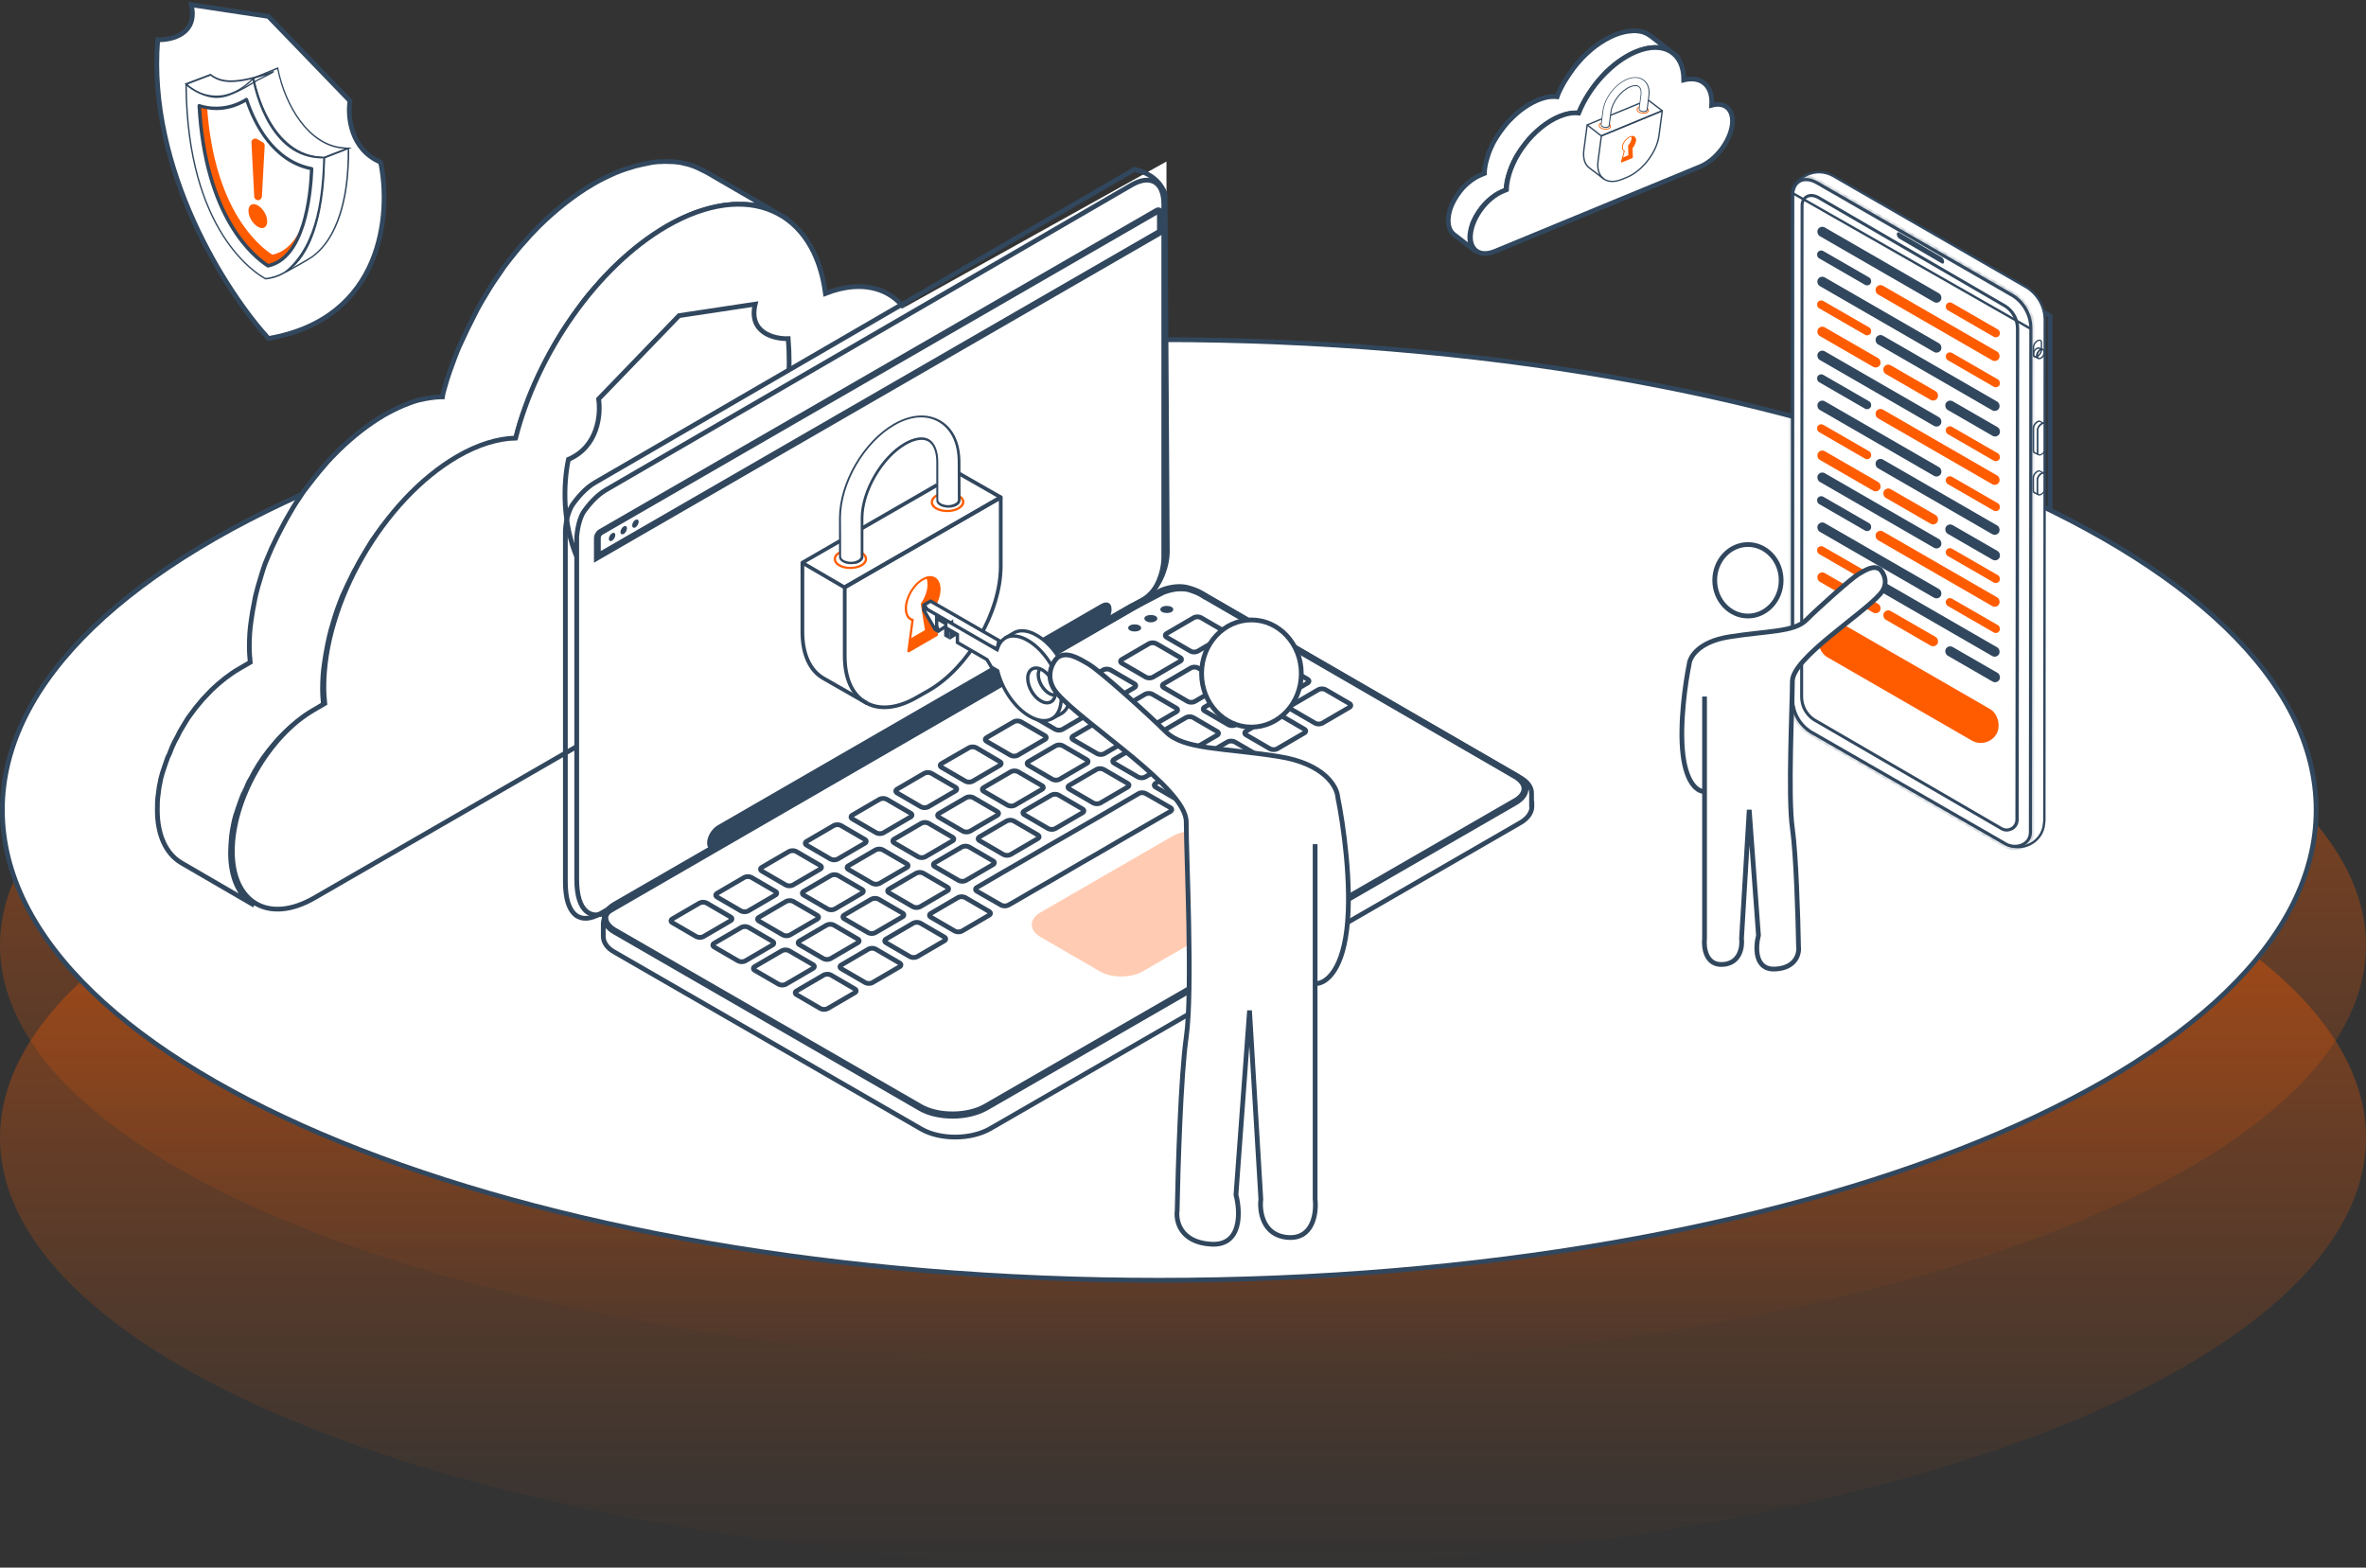<svg width="498" height="330" viewBox="0 0 498 330" fill="none" xmlns="http://www.w3.org/2000/svg">
<rect x="0" y="0" width="498" height="330" fill="#333333" stroke="none"/>
<path d="M385.5 101V40L431.5 66.5V135.5" stroke="#31475E"/>
<ellipse cx="249" cy="199" rx="249" ry="89" fill="url(#paint0_linear_408_2855)" fill-opacity="0.5"/>
<ellipse cx="249" cy="239.5" rx="249" ry="90.5" fill="url(#paint1_linear_408_2855)" fill-opacity="0.5"/>
<path d="M487.5 170.5C487.5 184.06 480.763 197.026 468.478 208.87C456.192 220.715 438.387 231.406 416.345 240.394C372.263 258.37 311.33 269.5 244 269.5C176.67 269.5 115.737 258.37 71.655 240.394C49.613 231.406 31.808 220.715 19.522 208.87C7.237 197.026 0.5 184.06 0.5 170.5C0.5 156.94 7.237 143.974 19.522 132.13C31.808 120.285 49.613 109.594 71.655 100.606C115.737 82.63 176.67 71.5 244 71.5C311.33 71.5 372.263 82.63 416.345 100.606C438.387 109.594 456.192 120.285 468.478 132.13C480.763 143.974 487.5 156.94 487.5 170.5Z" fill="white" stroke="#31475E"/>
<path d="M148.898 36.349C148.801 36.349 148.801 36.252 148.705 36.252C148.127 35.964 147.549 35.675 146.971 35.386C146.393 35.097 145.815 34.904 145.237 34.711C144.659 34.519 143.985 34.422 143.311 34.23C142.636 34.133 141.962 34.037 141.288 34.037C140.517 34.037 139.843 33.941 139.072 34.037C138.205 34.037 137.435 34.133 136.568 34.326C135.605 34.519 134.641 34.711 133.582 35C132.33 35.386 130.981 35.771 129.632 36.349C128.091 37.023 126.454 37.794 124.816 38.757C120.867 41.069 117.11 44.055 113.546 47.523C112.294 48.775 111.042 50.123 109.886 51.472C108.922 52.532 108.055 53.687 107.189 54.747C106.418 55.71 105.647 56.77 104.973 57.829C104.299 58.793 103.625 59.756 103.047 60.719C102.469 61.682 101.891 62.646 101.313 63.609C100.735 64.572 100.253 65.535 99.772 66.499C99.29 67.462 98.808 68.425 98.327 69.388C97.845 70.352 97.46 71.315 96.978 72.278C96.496 73.242 96.111 74.301 95.726 75.264C95.341 76.324 94.955 77.383 94.57 78.443C94.185 79.599 93.799 80.755 93.51 81.911C93.318 82.489 93.221 82.97 93.125 83.548C93.029 83.548 92.932 83.548 92.74 83.548C92.065 83.548 91.391 83.645 90.621 83.741C89.85 83.837 88.983 84.03 88.116 84.223C87.056 84.512 85.997 84.897 84.841 85.379C83.493 85.957 82.144 86.631 80.795 87.401C77.52 89.328 74.342 91.832 71.356 94.722C70.296 95.782 69.236 96.841 68.273 97.997C67.502 98.864 66.732 99.827 65.961 100.791C65.287 101.658 64.709 102.428 64.035 103.295C63.457 104.066 62.975 104.933 62.397 105.703C61.916 106.474 61.434 107.244 60.952 108.111C60.471 108.882 60.085 109.653 59.604 110.519C59.218 111.29 58.737 112.157 58.352 112.928C57.966 113.698 57.581 114.565 57.196 115.336C56.81 116.203 56.521 116.973 56.136 117.84C55.751 118.707 55.462 119.574 55.173 120.537C54.884 121.501 54.595 122.464 54.306 123.427C54.017 124.487 53.728 125.546 53.535 126.702C53.246 128.051 53.054 129.303 52.861 130.651C52.572 132.482 52.476 134.408 52.476 136.142C52.476 137.298 52.572 138.358 52.668 139.417L50.356 140.766C48.334 141.922 46.407 143.463 44.577 145.197C43.903 145.871 43.325 146.545 42.651 147.219C42.169 147.797 41.687 148.375 41.206 148.953C40.82 149.435 40.435 150.013 40.05 150.495C39.664 150.976 39.375 151.458 39.087 151.939C38.797 152.421 38.508 152.903 38.219 153.384C37.931 153.866 37.642 154.348 37.449 154.829C37.16 155.311 36.967 155.792 36.678 156.274C36.486 156.756 36.197 157.237 36.004 157.815C35.811 158.297 35.619 158.875 35.33 159.356C35.137 159.934 34.944 160.416 34.752 160.994C34.559 161.572 34.367 162.15 34.174 162.728C33.981 163.402 33.788 164.076 33.692 164.751C33.499 165.521 33.403 166.388 33.307 167.159C33.114 168.315 33.114 169.471 33.114 170.53C33.114 175.924 35.041 179.777 38.123 181.608L53.535 190.566C50.453 188.736 48.526 184.979 48.526 179.488C48.526 178.429 48.623 177.273 48.719 176.117C48.815 175.346 48.912 174.576 49.104 173.709C49.201 173.035 49.393 172.36 49.586 171.686C49.779 171.108 49.971 170.53 50.164 169.952C50.356 169.374 50.549 168.893 50.742 168.315C50.934 167.833 51.127 167.255 51.416 166.774C51.609 166.292 51.898 165.81 52.09 165.232C52.283 164.751 52.572 164.269 52.861 163.787C53.15 163.306 53.343 162.824 53.632 162.343C53.921 161.861 54.21 161.379 54.498 160.898C54.788 160.416 55.173 159.934 55.462 159.453C55.847 158.971 56.232 158.393 56.618 157.912C57.099 157.334 57.581 156.756 58.062 156.178C58.641 155.503 59.315 154.829 59.989 154.155C61.819 152.421 63.746 150.88 65.769 149.724L68.08 148.375C67.984 147.316 67.888 146.256 67.888 145.1C67.888 143.27 67.984 141.44 68.273 139.61C68.466 138.358 68.658 137.009 68.947 135.66C69.14 134.601 69.429 133.541 69.718 132.385C70.007 131.422 70.296 130.459 70.585 129.496C70.874 128.629 71.163 127.762 71.548 126.798C71.837 125.932 72.222 125.065 72.608 124.294C72.993 123.427 73.378 122.656 73.764 121.886C74.149 121.115 74.534 120.248 75.016 119.478C75.401 118.707 75.883 117.84 76.364 117.07C76.846 116.299 77.328 115.432 77.809 114.661C78.291 113.794 78.869 113.024 79.447 112.253C80.025 111.386 80.699 110.519 81.373 109.749C82.144 108.786 82.915 107.822 83.685 106.955C84.648 105.799 85.708 104.74 86.768 103.68C89.754 100.791 92.932 98.286 96.207 96.36C97.556 95.589 98.905 94.915 100.253 94.337C101.409 93.855 102.469 93.47 103.528 93.181C104.395 92.988 105.166 92.796 106.033 92.699C106.707 92.603 107.478 92.507 108.152 92.507C108.248 92.507 108.344 92.507 108.537 92.507C108.633 91.929 108.826 91.447 108.922 90.869C109.211 89.713 109.597 88.557 109.982 87.401C110.367 86.342 110.753 85.282 111.138 84.223C111.523 83.259 111.909 82.2 112.39 81.237C112.775 80.273 113.257 79.31 113.739 78.347C114.22 77.383 114.702 76.42 115.184 75.457C115.665 74.494 116.243 73.53 116.725 72.567C117.303 71.604 117.881 70.641 118.459 69.677C119.133 68.714 119.711 67.751 120.385 66.788C121.156 65.728 121.83 64.765 122.601 63.705C123.468 62.549 124.335 61.49 125.298 60.43C126.454 59.082 127.706 57.733 128.958 56.481C132.522 53.013 136.279 50.027 140.228 47.715C141.866 46.752 143.407 45.981 145.045 45.307C146.393 44.729 147.645 44.344 148.994 43.959C150.053 43.669 151.017 43.477 151.98 43.284C152.847 43.188 153.714 43.092 154.484 42.995C155.255 42.995 156.026 42.995 156.7 42.995C157.374 42.995 158.048 43.092 158.723 43.188C159.397 43.284 159.975 43.477 160.649 43.669C161.227 43.862 161.805 44.055 162.383 44.344C162.961 44.633 163.539 44.825 164.117 45.211C164.213 45.211 164.213 45.307 164.31 45.307L148.898 36.349Z" fill="white" stroke="#31475E" stroke-miterlimit="10"/>
<path d="M140.317 47.618C157.367 37.793 171.43 44.15 173.742 61.778C181.833 58.599 189.058 60.622 192.333 68.232C193.296 70.447 193.778 73.048 193.971 75.745C202.447 72.181 208.901 76.708 208.997 86.726C208.997 97.707 201.388 111 191.851 116.491L66.147 189.024C56.61 194.514 48.904 190.083 48.904 179.199C48.904 168.314 56.514 154.925 66.05 149.434L68.362 148.085C68.266 147.026 68.169 145.966 68.169 144.81C68.073 126.894 80.692 105.124 96.296 96.07C100.631 93.565 104.773 92.313 108.53 92.217C113.057 74.397 125.579 56.191 140.317 47.618Z" fill="white" stroke="#31475E" stroke-miterlimit="10"/>
<path d="M125.992 83.995L142.925 66.445L158.952 64.024C157.5 70.076 162.984 71.387 165.907 71.286C168.084 98.398 151.493 123.936 142.925 133.316C118.976 129.201 117.424 107.193 119.641 96.703C125.931 94.04 126.496 87.121 125.992 83.995Z" stroke="#31475E"/>
<path d="M135.639 102.827L140.88 108.227L151.767 89.71" stroke="#31475E"/>
<path d="M121.504 181.139V115.435L127.632 102.402L135.531 95.199L245.523 34V121.745L121.504 181.139Z" fill="white"/>
<path d="M238.809 35.653L125.212 101.6C123.301 102.692 121.526 104.74 120.365 106.447C119.751 107.539 119.137 109.246 119 111.703V185.637C119 192.873 122.209 194.717 126.373 192.327L240.38 126.381C243.656 124.469 245.704 119.827 245.704 116.072L245.227 40.773C245.09 40.295 244.817 39.886 244.544 39.408C242.905 36.746 239.97 35.926 238.809 35.653Z" stroke="#31475E" stroke-miterlimit="10"/>
<path d="M322.363 169.796V167.066C322.431 165.837 321.612 164.608 320.042 163.721L254.096 125.559C253.686 125.286 253.276 125.081 252.935 124.876C252.252 124.603 251.57 124.33 251.024 124.194C248.429 123.579 246.177 124.194 244.811 124.74L238.257 128.153L129.439 190.959C127.869 191.847 127.05 193.076 126.981 194.304V197.103C126.981 198.332 127.732 199.561 129.371 200.449L193.884 237.654C197.911 239.975 204.397 239.907 208.425 237.586L319.974 173.21C321.544 172.322 322.363 171.094 322.431 169.933V169.796C322.363 169.865 322.363 169.865 322.363 169.796Z" stroke="#31475E" stroke-miterlimit="10"/>
<path d="M238.194 38.933L127.464 103.173C125.621 104.265 123.915 106.177 122.754 107.883C122.14 108.976 121.593 110.614 121.389 113.003V185.094C121.389 192.125 124.529 193.969 128.557 191.648L239.765 127.34C242.973 125.496 244.953 120.991 244.953 117.304V42.961C244.953 38.387 242.222 36.612 238.194 38.933Z" stroke="#31475E" stroke-miterlimit="10"/>
<path d="M125.018 118.451V113.262C125.018 112.58 125.495 111.76 126.11 111.419L243.189 43.834C244.008 43.356 244.964 43.903 244.964 44.858V49.227L244.554 49.432L125.018 118.451ZM243.53 45.2L126.793 112.58C126.588 112.716 126.451 112.989 126.451 113.194V115.993L243.53 48.408V45.2Z" fill="#31475E"/>
<path d="M128.146 113.407C128.146 112.997 128.487 112.451 128.828 112.246C129.238 112.042 129.511 112.178 129.511 112.656C129.511 113.066 129.17 113.612 128.828 113.817C128.487 114.021 128.146 113.885 128.146 113.407Z" fill="#31475E"/>
<path d="M130.592 111.977C130.592 111.568 130.933 111.022 131.274 110.817C131.684 110.612 131.957 110.748 131.957 111.226C131.957 111.636 131.684 112.182 131.274 112.387C130.933 112.592 130.592 112.455 130.592 111.977Z" fill="#31475E"/>
<path d="M133.064 110.61C133.064 110.2 133.338 109.654 133.747 109.45C134.157 109.245 134.43 109.381 134.43 109.859C134.43 110.269 134.088 110.815 133.747 111.02C133.338 111.225 133.064 111.02 133.064 110.61Z" fill="#31475E"/>
<path d="M248.244 124.406C248.859 124.406 249.473 124.475 250.019 124.611C250.634 124.816 251.248 125.021 251.726 125.225C252.067 125.362 252.409 125.567 252.75 125.772L253.501 126.249H253.569L318.628 163.933C319.652 164.548 320.267 165.299 320.267 165.981C320.267 166.732 319.652 167.551 318.492 168.166L207.147 232.405C205.372 233.429 202.983 233.976 200.457 233.976C197.999 233.976 195.678 233.429 194.04 232.474L129.664 195.336C128.64 194.722 128.025 193.971 128.025 193.22C128.025 192.469 128.64 191.65 129.8 191.035L238.346 128.366L244.763 125.021C245.582 124.816 246.811 124.406 248.244 124.406ZM248.244 122.973C246.606 122.973 245.172 123.382 244.217 123.792L237.663 127.205L129.118 189.875C125.909 191.718 125.841 194.79 129.049 196.633L193.357 233.771C195.337 234.931 197.931 235.477 200.525 235.477C203.188 235.477 205.85 234.863 207.898 233.703L319.243 169.463C322.451 167.62 322.588 164.616 319.379 162.773L253.569 124.679C253.16 124.406 252.75 124.201 252.409 123.997C251.726 123.724 251.112 123.451 250.497 123.314C249.678 123.041 248.927 122.973 248.244 122.973Z" fill="#31475E"/>
<path d="M237.87 132.731C237.323 132.458 237.323 131.911 237.87 131.638C238.416 131.365 239.235 131.365 239.781 131.638C240.327 131.911 240.327 132.458 239.781 132.731C239.235 133.004 238.416 133.004 237.87 132.731Z" fill="#31475E"/>
<path d="M241.278 130.754C240.732 130.481 240.732 129.935 241.278 129.662C241.824 129.389 242.643 129.389 243.189 129.662C243.735 129.935 243.735 130.481 243.189 130.754C242.643 131.095 241.756 131.095 241.278 130.754Z" fill="#31475E"/>
<path d="M244.635 128.838C244.089 128.565 244.089 128.019 244.635 127.746C245.181 127.473 246.001 127.473 246.547 127.746C247.093 128.019 247.093 128.565 246.547 128.838C246.069 129.111 245.181 129.111 244.635 128.838Z" fill="#31475E"/>
<path d="M153.76 193.012C154.169 193.217 154.169 193.627 153.76 193.831L148.025 197.176C147.615 197.381 147.001 197.381 146.591 197.176L141.54 194.241C141.13 194.036 141.13 193.627 141.54 193.422L147.274 190.077C147.684 189.872 148.298 189.872 148.708 190.077L153.76 193.012ZM158.129 184.684C157.719 184.479 157.105 184.479 156.695 184.684L150.961 188.029C150.551 188.233 150.551 188.643 150.961 188.848L156.012 191.783C156.422 191.988 157.036 191.988 157.446 191.783L163.18 188.438C163.59 188.233 163.59 187.824 163.18 187.619L158.129 184.684ZM167.55 179.222C167.14 179.017 166.526 179.017 166.116 179.222L160.381 182.567C159.972 182.772 159.972 183.182 160.381 183.386L165.433 186.322C165.843 186.527 166.457 186.527 166.867 186.322L172.601 182.977C173.011 182.772 173.011 182.362 172.601 182.158L167.55 179.222ZM176.97 173.761C176.561 173.556 175.946 173.556 175.537 173.761L169.802 177.106C169.393 177.311 169.393 177.72 169.802 177.925L174.854 180.861C175.264 181.065 175.878 181.065 176.288 180.861L182.022 177.515C182.432 177.311 182.432 176.901 182.022 176.696L176.97 173.761ZM186.596 168.231C186.187 168.026 185.572 168.026 185.163 168.231L179.428 171.576C179.018 171.781 179.018 172.191 179.428 172.395L184.48 175.331C184.889 175.536 185.504 175.536 185.913 175.331L191.648 171.986C192.058 171.781 192.058 171.371 191.648 171.167L186.596 168.231ZM196.017 162.77C195.607 162.565 194.993 162.565 194.583 162.77L188.849 166.115C188.439 166.32 188.439 166.729 188.849 166.934L193.901 169.869C194.31 170.074 194.925 170.074 195.334 169.869L201.069 166.524C201.478 166.32 201.478 165.91 201.069 165.705L196.017 162.77ZM205.438 157.377C205.028 157.172 204.414 157.172 204.004 157.377L198.202 160.722C197.792 160.926 197.792 161.336 198.202 161.541L203.253 164.476C203.663 164.681 204.277 164.681 204.687 164.476L210.422 161.131C210.831 160.926 210.831 160.517 210.422 160.312L205.438 157.377ZM214.859 151.915C214.449 151.71 213.835 151.71 213.425 151.915L207.691 155.26C207.281 155.465 207.281 155.875 207.691 156.079L212.743 159.015C213.152 159.22 213.767 159.22 214.176 159.015L219.911 155.67C220.32 155.465 220.32 155.055 219.911 154.851L214.859 151.915ZM224.28 146.454C223.87 146.249 223.256 146.249 222.846 146.454L217.112 149.799C216.702 150.004 216.702 150.413 217.112 150.618L222.164 153.554C222.573 153.758 223.188 153.758 223.597 153.554L229.332 150.208C229.741 150.004 229.741 149.594 229.332 149.389L224.28 146.454ZM233.701 140.992C233.291 140.788 232.677 140.788 232.267 140.992L226.533 144.337C226.123 144.542 226.123 144.952 226.533 145.157L231.584 148.092C231.994 148.297 232.608 148.297 233.018 148.092L238.753 144.747C239.162 144.542 239.162 144.133 238.753 143.928L233.701 140.992ZM243.326 135.463C242.917 135.258 242.302 135.258 241.893 135.463L236.158 138.808C235.749 139.013 235.749 139.422 236.158 139.627L241.21 142.562C241.62 142.767 242.234 142.767 242.644 142.562L248.378 139.217C248.788 139.013 248.788 138.603 248.378 138.398L243.326 135.463ZM252.747 130.001C252.338 129.796 251.723 129.796 251.314 130.001L245.579 133.346C245.17 133.551 245.17 133.961 245.579 134.166L250.631 137.101C251.041 137.306 251.655 137.306 252.065 137.101L257.799 133.756C258.209 133.551 258.209 133.142 257.799 132.937L252.747 130.001ZM157.514 195.197C157.105 194.992 156.49 194.992 156.081 195.197L150.346 198.542C149.937 198.747 149.937 199.156 150.346 199.361L155.398 202.297C155.808 202.501 156.422 202.501 156.832 202.297L162.566 198.951C162.976 198.747 162.976 198.337 162.566 198.132L157.514 195.197ZM166.935 189.735C166.526 189.531 165.911 189.531 165.502 189.735L159.767 193.08C159.357 193.285 159.357 193.695 159.767 193.9L164.819 196.835C165.228 197.04 165.843 197.04 166.252 196.835L171.987 193.49C172.397 193.285 172.397 192.876 171.987 192.671L166.935 189.735ZM176.356 184.274C175.946 184.069 175.332 184.069 174.922 184.274L169.188 187.619C168.778 187.824 168.778 188.233 169.188 188.438L174.24 191.374C174.649 191.579 175.264 191.579 175.673 191.374L181.408 188.029C181.817 187.824 181.817 187.414 181.408 187.209L176.356 184.274ZM185.777 178.881C185.367 178.676 184.753 178.676 184.343 178.881L178.609 182.226C178.199 182.431 178.199 182.84 178.609 183.045L183.661 185.981C184.07 186.185 184.685 186.185 185.094 185.981L190.829 182.635C191.238 182.431 191.238 182.021 190.829 181.816L185.777 178.881ZM195.403 173.283C194.993 173.078 194.379 173.078 193.969 173.283L188.235 176.628C187.825 176.833 187.825 177.242 188.235 177.447L193.286 180.383C193.696 180.587 194.31 180.587 194.72 180.383L200.454 177.038C200.864 176.833 200.864 176.423 200.454 176.218L195.403 173.283ZM204.824 167.89C204.414 167.685 203.8 167.685 203.39 167.89L197.655 171.235C197.246 171.44 197.246 171.849 197.655 172.054L202.707 174.99C203.117 175.194 203.731 175.194 204.141 174.99L209.875 171.644C210.285 171.44 210.285 171.03 209.875 170.825L204.824 167.89ZM214.245 162.428C213.835 162.224 213.22 162.224 212.811 162.428L207.076 165.773C206.667 165.978 206.667 166.388 207.076 166.593L212.128 169.528C212.538 169.733 213.152 169.733 213.562 169.528L219.296 166.183C219.706 165.978 219.706 165.569 219.296 165.364L214.245 162.428ZM223.665 156.967C223.256 156.762 222.641 156.762 222.232 156.967L216.497 160.312C216.088 160.517 216.088 160.926 216.497 161.131L221.549 164.067C221.959 164.272 222.573 164.272 222.983 164.067L228.717 160.722C229.127 160.517 229.127 160.107 228.717 159.902L223.665 156.967ZM233.086 151.574C232.677 151.369 232.062 151.369 231.653 151.574L225.918 154.919C225.509 155.124 225.509 155.533 225.918 155.738L230.97 158.674C231.38 158.878 231.994 158.878 232.404 158.674L238.138 155.328C238.548 155.124 238.548 154.714 238.138 154.509L233.086 151.574ZM242.507 146.112C242.098 145.908 241.483 145.908 241.074 146.112L235.339 149.457C234.93 149.662 234.93 150.072 235.339 150.277L240.391 153.212C240.801 153.417 241.415 153.417 241.825 153.212L247.559 149.867C247.969 149.662 247.969 149.253 247.559 149.048L242.507 146.112ZM252.133 140.583C251.723 140.378 251.109 140.378 250.699 140.583L244.965 143.928C244.555 144.133 244.555 144.542 244.965 144.747L250.017 147.683C250.426 147.887 251.041 147.887 251.45 147.683L257.185 144.337C257.594 144.133 257.594 143.723 257.185 143.518L252.133 140.583ZM261.554 135.121C261.144 134.917 260.53 134.917 260.12 135.121L254.386 138.466C253.976 138.671 253.976 139.081 254.386 139.286L259.438 142.221C259.847 142.426 260.462 142.426 260.871 142.221L266.606 138.876C267.015 138.671 267.015 138.262 266.606 138.057L261.554 135.121ZM166.048 200.112C165.638 199.907 165.024 199.907 164.614 200.112L158.88 203.457C158.47 203.662 158.47 204.071 158.88 204.276L163.931 207.212C164.341 207.417 164.955 207.417 165.365 207.212L171.099 203.867C171.509 203.662 171.509 203.252 171.099 203.047L166.048 200.112ZM175.469 194.719C175.059 194.514 174.445 194.514 174.035 194.719L168.3 198.064C167.891 198.269 167.891 198.678 168.3 198.883L173.352 201.819C173.762 202.023 174.376 202.023 174.786 201.819L180.52 198.474C180.93 198.269 180.93 197.859 180.52 197.654L175.469 194.719ZM184.889 189.257C184.48 189.053 183.865 189.053 183.456 189.257L177.721 192.603C177.312 192.807 177.312 193.217 177.721 193.422L182.773 196.357C183.183 196.562 183.797 196.562 184.207 196.357L189.941 193.012C190.351 192.807 190.351 192.398 189.941 192.193L184.889 189.257ZM194.31 183.796C193.901 183.591 193.286 183.591 192.877 183.796L187.142 187.141C186.733 187.346 186.733 187.756 187.142 187.96L192.194 190.896C192.604 191.101 193.218 191.101 193.628 190.896L199.362 187.551C199.772 187.346 199.772 186.936 199.362 186.732L194.31 183.796ZM203.936 178.266C203.527 178.062 202.912 178.062 202.502 178.266L196.768 181.611C196.358 181.816 196.358 182.226 196.768 182.431L201.82 185.366C202.229 185.571 202.844 185.571 203.253 185.366L208.988 182.021C209.398 181.816 209.398 181.407 208.988 181.202L203.936 178.266ZM213.357 172.805C212.947 172.6 212.333 172.6 211.923 172.805L206.189 176.15C205.779 176.355 205.779 176.764 206.189 176.969L211.241 179.905C211.65 180.11 212.265 180.11 212.674 179.905L218.409 176.56C218.818 176.355 218.818 175.945 218.409 175.74L213.357 172.805ZM222.778 167.344C222.368 167.139 221.754 167.139 221.344 167.344L215.61 170.689C215.2 170.893 215.2 171.303 215.61 171.508L220.662 174.443C221.071 174.648 221.686 174.648 222.095 174.443L227.83 171.098C228.239 170.893 228.239 170.484 227.83 170.279L222.778 167.344ZM232.267 161.95C231.858 161.746 231.175 161.746 230.833 161.95L225.099 165.296C224.689 165.5 224.689 165.91 225.099 166.115L230.151 169.05C230.56 169.255 231.175 169.255 231.584 169.05L237.319 165.705C237.729 165.5 237.729 165.091 237.319 164.886L232.267 161.95ZM241.688 156.489C241.278 156.284 240.664 156.284 240.254 156.489L234.52 159.834C234.11 160.039 234.11 160.449 234.52 160.653L239.572 163.589C239.981 163.794 240.596 163.794 241.005 163.589L246.74 160.244C247.149 160.039 247.149 159.629 246.74 159.425L241.688 156.489ZM251.109 151.028C250.699 150.823 250.085 150.823 249.675 151.028L243.941 154.373C243.531 154.578 243.531 154.987 243.941 155.192L248.993 158.127C249.402 158.332 250.017 158.332 250.426 158.127L256.161 154.782C256.57 154.578 256.57 154.168 256.161 153.963L251.109 151.028ZM260.735 145.498C260.325 145.293 259.711 145.293 259.301 145.498L253.567 148.843C253.157 149.048 253.157 149.457 253.567 149.662L258.618 152.598C259.028 152.803 259.642 152.803 260.052 152.598L265.786 149.253C266.196 149.048 266.196 148.638 265.786 148.433L260.735 145.498ZM270.156 140.037C269.746 139.832 269.132 139.832 268.722 140.037L262.987 143.382C262.578 143.586 262.578 143.996 262.987 144.201L268.039 147.136C268.449 147.341 269.063 147.341 269.473 147.136L275.207 143.791C275.617 143.586 275.617 143.177 275.207 142.972L270.156 140.037ZM174.854 205.232C174.445 205.027 173.83 205.027 173.421 205.232L167.686 208.577C167.276 208.782 167.276 209.192 167.686 209.396L172.738 212.332C173.147 212.537 173.762 212.537 174.171 212.332L179.906 208.987C180.316 208.782 180.316 208.372 179.906 208.168L174.854 205.232ZM184.275 199.771C183.865 199.566 183.251 199.566 182.841 199.771L177.107 203.116C176.697 203.321 176.697 203.73 177.107 203.935L182.159 206.87C182.568 207.075 183.183 207.075 183.592 206.87L189.327 203.525C189.736 203.321 189.736 202.911 189.327 202.706L184.275 199.771ZM193.696 194.309C193.286 194.104 192.672 194.104 192.262 194.309L186.528 197.654C186.118 197.859 186.118 198.269 186.528 198.474L191.58 201.409C191.989 201.614 192.604 201.614 193.013 201.409L198.748 198.064C199.157 197.859 199.157 197.45 198.748 197.245L193.696 194.309ZM203.117 188.916C202.707 188.711 202.093 188.711 201.683 188.916L195.949 192.261C195.539 192.466 195.539 192.876 195.949 193.08L201.001 196.016C201.41 196.221 202.025 196.221 202.434 196.016L208.169 192.671C208.578 192.466 208.578 192.056 208.169 191.852L203.117 188.916ZM250.426 161.541C250.017 161.336 249.402 161.336 248.993 161.541L243.258 164.886C242.849 165.091 242.849 165.5 243.258 165.705L248.31 168.641C248.72 168.845 249.334 168.845 249.744 168.641L255.478 165.296C255.888 165.091 255.888 164.681 255.478 164.476L250.426 161.541ZM259.847 156.148C259.438 155.943 258.823 155.943 258.414 156.148L252.679 159.493C252.269 159.698 252.269 160.107 252.679 160.312L257.731 163.248C258.14 163.452 258.755 163.452 259.165 163.248L264.899 159.902C265.309 159.698 265.309 159.288 264.899 159.083L259.847 156.148ZM269.473 150.55C269.063 150.345 268.449 150.345 268.039 150.55L262.305 153.895C261.895 154.1 261.895 154.509 262.305 154.714L267.357 157.65C267.766 157.854 268.381 157.854 268.79 157.65L274.525 154.304C274.934 154.1 274.934 153.69 274.525 153.485L269.473 150.55ZM278.962 145.157C278.552 144.952 277.938 144.952 277.528 145.157L271.794 148.502C271.384 148.707 271.384 149.116 271.794 149.321L276.846 152.256C277.255 152.461 277.87 152.461 278.279 152.256L284.014 148.911C284.423 148.707 284.423 148.297 284.014 148.092L278.962 145.157ZM239.64 167.07L233.906 170.416L230.287 172.532L224.485 175.877L220.798 177.993L215.064 181.338L211.377 183.455L205.643 186.8C205.233 187.005 205.233 187.414 205.643 187.619L210.763 190.555C211.172 190.759 211.787 190.759 212.196 190.555L213.425 189.872L217.999 187.209L221.686 185.093L227.42 181.748L231.107 179.632L236.841 176.287L240.527 174.17L245.852 171.098L246.33 170.825C246.74 170.62 246.74 170.211 246.33 170.006L241.21 167.07C240.664 166.797 240.05 166.797 239.64 167.07Z" stroke="#31475E" stroke-miterlimit="10"/>
<path d="M231.781 131.983L151.021 178.609C149.792 179.292 148.836 178.814 148.836 177.449C148.836 176.083 149.792 174.513 151.021 173.762L231.781 127.136C233.01 126.453 233.966 126.863 233.966 128.296C233.966 129.661 233.01 131.3 231.781 131.983Z" fill="#31475E"/>
<path d="M240.515 204.485C238.058 205.919 233.962 205.919 231.504 204.485L219.011 197.249C216.554 195.815 216.554 193.494 219.011 192.06L246.796 176.018C249.254 174.584 253.35 174.584 255.807 176.018L268.3 183.254C270.758 184.688 270.758 187.009 268.3 188.442L240.515 204.485Z" fill="#FFCCB3"/>
<path d="M194.973 121.643C195.13 122.021 195.225 122.494 195.225 123.029C195.225 124.353 194.658 125.865 193.807 127.094L194.689 132.64L191.538 134.468L191.191 137.084L197.179 133.617L196.328 128.229C196.328 128.229 197.872 124.825 197.714 123.66C197.336 120.634 194.973 121.643 194.973 121.643Z" fill="#FF5C00"/>
<path d="M182.267 148.371C182.267 148.371 175.87 144.716 173.128 143.14C170.135 141.438 168.496 137.846 168.496 133.025V118.403H169.284V133.025C169.284 137.531 170.796 140.871 173.538 142.447C176.279 144.022 182.676 147.678 182.676 147.678L182.267 148.371Z" fill="#31475E"/>
<path d="M186.137 149.282C184.624 149.282 183.238 148.935 182.009 148.21C179.047 146.509 177.408 142.916 177.408 138.127V123.631C177.408 123.505 177.471 123.348 177.597 123.285L210.432 104.346C210.559 104.283 210.716 104.283 210.842 104.346C210.968 104.409 211.031 104.535 211.031 104.693V119.188C211.031 128.925 204.162 140.805 195.685 145.689L193.133 147.139C190.675 148.557 188.311 149.282 186.137 149.282ZM178.196 123.883V138.158C178.196 142.633 179.677 145.973 182.419 147.549C185.16 149.124 188.815 148.746 192.754 146.477L195.307 145.028C203.531 140.269 210.243 128.705 210.243 119.22V105.417L178.196 123.883Z" fill="#31475E"/>
<path d="M197.04 101.752L181.207 110.881L181.601 111.563L197.434 102.434L197.04 101.752Z" fill="#31475E"/>
<path d="M177.729 124.034C177.666 124.034 177.603 124.003 177.54 123.971L168.685 118.803C168.559 118.74 168.496 118.614 168.496 118.457C168.496 118.331 168.559 118.173 168.685 118.11L176.595 113.541L176.973 114.234L169.631 118.457L177.729 123.183L209.839 104.686L201.678 100.022L202.056 99.329L210.816 104.339C210.942 104.402 211.005 104.529 211.005 104.686C211.005 104.812 210.942 104.97 210.816 105.033L177.918 124.003C177.887 124.003 177.824 124.034 177.729 124.034Z" fill="#31475E"/>
<path d="M191.191 137.298C191.159 137.298 191.096 137.298 191.065 137.267C191.002 137.204 190.939 137.141 190.97 137.046L191.821 130.681C190.939 130.334 190.435 129.389 190.435 128.097C190.435 125.796 192.073 122.96 194.09 121.794C195.098 121.196 196.075 121.101 196.831 121.542C197.556 121.983 197.966 122.834 197.966 124.032C197.966 125.355 197.462 126.836 196.548 128.16L197.43 133.611C197.43 133.706 197.399 133.8 197.304 133.863L191.317 137.33C191.285 137.267 191.254 137.298 191.191 137.298ZM195.76 121.731C195.319 121.731 194.815 121.889 194.311 122.173C192.42 123.244 190.907 125.891 190.907 128.065C190.907 129.231 191.348 130.05 192.168 130.271C192.294 130.303 192.357 130.429 192.325 130.523L191.506 136.605L196.926 133.485L196.075 128.097C196.075 128.034 196.075 127.971 196.107 127.939C196.957 126.71 197.493 125.229 197.493 124C197.493 122.992 197.178 122.267 196.579 121.92C196.327 121.794 196.075 121.731 195.76 121.731Z" fill="#FF5C00"/>
<path d="M199.375 107.803C198.493 107.803 197.611 107.614 196.949 107.235C196.287 106.857 195.877 106.29 195.909 105.691C195.909 105.061 196.35 104.462 197.138 104.053L197.358 104.462C196.728 104.809 196.382 105.25 196.382 105.691C196.382 106.101 196.665 106.511 197.201 106.826C198.398 107.519 200.384 107.519 201.581 106.826C202.18 106.479 202.495 106.069 202.495 105.66C202.495 105.282 202.243 104.935 201.739 104.651L201.991 104.242C202.652 104.62 202.999 105.124 202.999 105.66C202.999 106.259 202.589 106.794 201.833 107.235C201.14 107.614 200.258 107.803 199.375 107.803Z" fill="#FF5C00"/>
<path d="M178.981 119.787C178.099 119.787 177.217 119.598 176.555 119.22C175.862 118.81 175.483 118.275 175.483 117.676C175.483 117.077 175.862 116.541 176.555 116.132L176.807 116.541C176.271 116.857 175.956 117.266 175.956 117.676C175.956 118.086 176.24 118.495 176.807 118.81C178.004 119.504 179.99 119.504 181.187 118.81C181.723 118.495 182.038 118.086 182.038 117.676C182.038 117.266 181.754 116.857 181.187 116.541L181.439 116.132C182.132 116.541 182.511 117.077 182.511 117.676C182.511 118.275 182.132 118.81 181.439 119.22C180.746 119.567 179.864 119.787 178.981 119.787Z" fill="#FF5C00"/>
<path d="M179.114 118.772C178.768 118.772 178.421 118.74 178.106 118.646C176.909 118.299 176.531 117.606 176.594 117.102H176.625C176.594 116.881 176.594 116.534 176.594 115.873V109.098C176.594 101.692 181.635 92.964 188.095 89.214C191.656 87.165 195.122 86.913 197.895 88.489C200.637 90.065 202.15 93.184 202.15 97.281L202.181 105.316C202.15 105.946 201.614 106.482 200.7 106.734C200.007 106.923 199.25 106.923 198.557 106.734C197.643 106.482 197.076 105.946 197.076 105.316H197.108C197.076 105.127 197.076 104.749 197.076 104.056V97.281C197.076 95.138 196.446 93.531 195.375 92.932C194.272 92.302 192.57 92.554 190.679 93.657C185.826 96.462 181.73 103.52 181.73 109.098V117.133C181.793 117.637 181.415 118.331 180.217 118.677C179.776 118.709 179.43 118.772 179.114 118.772ZM177.035 117.07V117.102C177.003 117.543 177.444 117.952 178.232 118.142C178.799 118.299 179.43 118.299 179.997 118.142C180.753 117.921 181.226 117.511 181.163 117.102V109.035C181.163 103.331 185.385 96.052 190.364 93.184C192.412 92.018 194.303 91.735 195.532 92.46C196.761 93.184 197.486 94.917 197.486 97.218C197.486 99.896 197.486 105.001 197.486 105.222C197.486 105.631 197.927 106.01 198.62 106.199C199.219 106.388 199.881 106.388 200.479 106.199C201.173 106.01 201.614 105.631 201.614 105.222L201.582 97.218C201.582 93.31 200.164 90.348 197.58 88.836C194.965 87.323 191.656 87.575 188.253 89.56C181.951 93.216 177.003 101.755 177.003 109.035H176.751H177.003C177.035 111.745 177.035 116.85 177.035 117.07Z" fill="#31475E"/>
<path d="M218.224 133.745L218.224 133.745L218.22 133.742C216.385 132.66 214.758 132.554 213.578 133.118C213.44 133.194 212.933 133.494 212.447 133.784C212.202 133.931 211.965 134.072 211.789 134.178L211.761 134.195L216.622 145.577L221.675 151.122C221.694 151.112 221.714 151.102 221.735 151.091C221.914 150.999 222.157 150.874 222.408 150.744C222.659 150.613 222.917 150.477 223.128 150.362C223.349 150.241 223.494 150.157 223.538 150.124L223.544 150.12L223.55 150.116C224.589 149.423 225.274 147.997 225.274 145.915C225.274 143.697 224.493 141.212 223.209 138.993C221.926 136.774 220.16 134.854 218.224 133.745ZM219.057 141.179C219.108 140.833 219.108 140.833 219.108 140.833L219.108 140.833L219.109 140.833L219.111 140.834L219.117 140.835L219.138 140.838C219.155 140.841 219.18 140.845 219.211 140.851C219.272 140.863 219.36 140.881 219.466 140.908C219.678 140.961 219.969 141.047 220.286 141.181C220.91 141.444 221.682 141.914 222.102 142.728C222.516 143.527 222.51 144.374 222.412 144.999C222.363 145.314 222.289 145.581 222.227 145.771C222.196 145.865 222.168 145.941 222.147 145.994C222.137 146.021 222.128 146.042 222.122 146.057L222.114 146.075L222.112 146.08L222.111 146.082L222.111 146.082L222.111 146.083C222.111 146.083 222.111 146.083 221.791 145.94L222.111 146.083L222.008 146.313L221.757 146.288C221.469 146.259 221.148 146.172 220.828 145.97C220.182 145.591 219.613 144.97 219.207 144.277C218.799 143.581 218.536 142.782 218.536 142.034C218.536 141.643 218.62 141.302 218.737 141.037L218.845 140.795L219.108 140.833L219.057 141.179Z" fill="white" stroke="#31475E" stroke-width="0.7"/>
<path d="M197.621 132.793L199.748 131.39L200.29 131.032V131.682V134.029L201.317 133.387L201.466 133.294L201.63 133.358L209.868 136.578L210.259 134.835L195.864 126.544L194.556 127.297L197.621 132.793Z" fill="white" stroke="#31475E" stroke-width="0.7"/>
<path d="M210.019 136.366L209.88 136.767L209.513 136.555L194.439 127.85V128.419L196.834 132.505L197.156 132.691V130.784V130.176L197.682 130.481L198.903 131.189L199.077 131.29V131.492V133.731L199.598 134.033V133.054V132.447L200.123 132.751L201.344 133.459L201.518 133.56V133.762V135.245L207.666 138.805L207.746 138.852L207.793 138.932L208.674 140.438L209.863 141.124L209.992 141.199L210.028 141.344C210.961 145.126 213.597 148.992 216.697 150.766L216.698 150.767C218.624 151.878 220.285 151.94 221.442 151.276C222.598 150.613 223.375 149.153 223.375 146.944C223.375 144.738 222.594 142.266 221.313 140.056C220.033 137.846 218.272 135.932 216.348 134.822L216.347 134.822C214.8 133.924 213.426 133.705 212.354 133.993C211.294 134.279 210.463 135.078 210.019 136.366ZM222.146 145.773C222.146 146.664 221.831 147.383 221.219 147.733C220.608 148.083 219.828 147.991 219.058 147.54C218.283 147.099 217.603 146.346 217.117 145.502C216.631 144.657 216.32 143.688 216.32 142.794C216.32 141.903 216.635 141.184 217.246 140.834C217.858 140.484 218.639 140.576 219.41 141.028C220.182 141.48 220.862 142.232 221.348 143.074C221.835 143.916 222.146 144.879 222.146 145.773Z" fill="white" stroke="#31475E" stroke-width="0.7"/>
<path d="M273.898 141.779C273.898 148.041 269.168 153.058 263.405 153.058C257.641 153.058 252.911 148.041 252.911 141.779C252.911 135.517 257.641 130.5 263.405 130.5C269.168 130.5 273.898 135.517 273.898 141.779Z" fill="white" stroke="#31475E"/>
<path d="M222.548 146.011C219.706 142.749 221.437 139.546 222.548 138.442C224.451 137.023 226.832 138.442 229.212 139.862C231.592 141.281 241.587 150.269 245.395 154.053C249.202 157.838 257.294 157.365 269.193 159.257C278.712 160.771 281.409 165.564 281.568 167.772C282.678 173.133 284.614 186.221 283.472 195.682C282.329 205.143 278.553 207.193 276.808 207.036V252.449C277.125 255.287 276.427 260.869 271.097 260.491C265.766 260.113 265.068 254.972 265.385 252.449L263.005 212.712L260.149 251.503C261.101 255.13 261.387 262.289 254.914 261.91C248.441 261.532 247.457 257.022 247.774 254.814C247.933 245.984 248.536 226.336 249.678 218.389C251.106 208.455 249.678 180.071 249.678 172.975C249.678 165.88 228.218 152.519 222.548 146.011Z" fill="white"/>
<path d="M276.808 177.706V207.036M276.808 207.036V252.449C277.125 255.287 276.427 260.869 271.097 260.491C265.766 260.113 265.068 254.972 265.385 252.449L263.005 212.712L260.149 251.503C261.101 255.13 261.387 262.289 254.914 261.91C248.441 261.532 247.457 257.022 247.774 254.814C247.933 245.984 248.536 226.336 249.678 218.389C251.106 208.455 249.678 180.071 249.678 172.975C249.678 165.88 228.218 152.519 222.548 146.011C219.706 142.749 221.437 139.546 222.548 138.442C224.451 137.023 226.832 138.442 229.212 139.862C231.592 141.281 241.587 150.269 245.395 154.053C249.202 157.838 257.294 157.365 269.193 159.257C278.712 160.771 281.409 165.564 281.568 167.772C282.678 173.133 284.614 186.221 283.472 195.682C282.329 205.143 278.553 207.193 276.808 207.036Z" stroke="#31475E"/>
<path d="M377.36 40.681C377.36 40.681 377.36 40.683 377.36 40.686L377.36 40.681ZM377.36 40.699L377.36 40.693C377.882 36.997 382.396 35.059 385.83 37.037L426.764 60.627C429.032 62.152 430.412 64.696 430.384 67.431L430.384 67.433L430.299 172.74C430.299 172.919 430.273 173.102 430.245 173.27L430.243 173.283L430.242 173.296C429.997 177.267 425.528 179.598 422 177.574L381.036 154.011C378.715 152.488 377.332 149.888 377.332 147.091H377.082C377.332 147.091 377.332 147.091 377.332 147.09V147.087V147.072L377.332 147.014L377.332 146.787L377.332 145.898L377.332 142.526L377.332 130.487C377.333 120.524 377.334 107.238 377.336 93.946C377.337 80.654 377.34 67.357 377.344 57.372C377.346 52.38 377.348 48.215 377.351 45.294C377.353 43.833 377.354 42.683 377.356 41.896C377.356 41.502 377.357 41.199 377.358 40.993C377.358 40.89 377.359 40.812 377.359 40.759L377.36 40.699Z" fill="white" stroke="#31475E" stroke-width="0.5"/>
<path d="M428.436 75.254C428.322 75.254 428.236 75.225 428.151 75.168C427.979 75.054 427.865 74.883 427.865 74.626V73.057C427.865 72.544 428.265 71.916 428.778 71.631C429.064 71.459 429.349 71.431 429.549 71.545C429.72 71.659 429.834 71.83 429.834 72.087V73.685C429.834 74.198 429.434 74.826 428.921 75.111C428.75 75.197 428.579 75.254 428.436 75.254ZM429.263 71.745C429.178 71.745 429.035 71.773 428.921 71.859C428.521 72.087 428.151 72.629 428.151 73.057V74.626C428.151 74.74 428.179 74.855 428.293 74.94C428.407 74.997 428.579 74.969 428.778 74.855C429.178 74.626 429.549 74.084 429.549 73.656V72.059C429.549 71.945 429.52 71.83 429.406 71.745C429.349 71.745 429.292 71.745 429.263 71.745Z" fill="#31475E"/>
<path d="M429.235 75.623C429.149 75.623 429.063 75.595 428.978 75.566C428.778 75.481 428.664 75.281 428.607 75.024C428.521 74.511 428.835 73.883 429.32 73.569C429.577 73.398 429.834 73.369 430.062 73.484C430.262 73.569 430.376 73.769 430.433 74.026C430.518 74.539 430.205 75.167 429.72 75.481C429.548 75.566 429.377 75.623 429.235 75.623ZM429.777 73.712C429.691 73.712 429.577 73.74 429.463 73.826C429.092 74.054 428.835 74.596 428.892 74.996C428.921 75.167 428.978 75.281 429.092 75.309C429.206 75.367 429.377 75.338 429.548 75.224C429.919 74.996 430.176 74.454 430.119 74.054C430.09 73.883 430.033 73.769 429.919 73.74C429.891 73.712 429.834 73.712 429.777 73.712Z" fill="#31475E"/>
<path d="M429.069 75.598L428.955 75.541L428.184 75.228C427.956 75.113 427.899 74.914 427.87 74.714C427.785 74.2 428.099 73.573 428.584 73.259C428.812 73.116 429.154 73.116 429.183 73.116H429.24L430.01 73.43L429.925 73.687C429.811 73.658 429.639 73.687 429.497 73.772C429.126 74.001 428.869 74.543 428.926 74.942C428.955 75.085 429.012 75.199 429.097 75.256L429.211 75.342L429.069 75.598ZM429.154 73.43C429.069 73.43 428.869 73.459 428.726 73.516C428.356 73.744 428.099 74.286 428.156 74.685C428.184 74.885 428.241 74.942 428.298 74.971L428.612 75.113C428.612 75.085 428.612 75.056 428.584 75.028C428.498 74.514 428.812 73.886 429.297 73.573C429.326 73.544 429.354 73.544 429.383 73.516L429.154 73.43Z" fill="#31475E"/>
<path d="M429.035 95.854L428.208 95.455C428.037 95.398 427.837 95.227 427.837 94.856V90.091C427.837 89.578 428.236 88.95 428.75 88.665C428.95 88.55 429.178 88.465 429.406 88.55L429.435 88.579L429.378 88.722L429.463 88.608L430.319 89.007L430.205 89.264C430.091 89.207 429.92 89.235 429.748 89.349C429.349 89.578 428.978 90.12 428.978 90.547V95.312C428.978 95.426 429.007 95.569 429.121 95.626L429.035 95.854ZM429.235 88.807C429.178 88.807 429.064 88.836 428.921 88.921C428.522 89.15 428.151 89.692 428.151 90.12V94.884C428.151 95.112 428.265 95.169 428.35 95.198L428.75 95.398C428.75 95.369 428.75 95.341 428.75 95.284V90.519C428.75 90.005 429.149 89.378 429.663 89.093C429.691 89.064 429.748 89.035 429.777 89.035L429.321 88.836C429.292 88.807 429.263 88.807 429.235 88.807Z" fill="#31475E"/>
<path d="M429.306 95.907C429.192 95.907 429.106 95.879 429.021 95.822C428.849 95.708 428.735 95.537 428.735 95.28V90.515C428.735 90.002 429.135 89.374 429.648 89.089C429.934 88.918 430.219 88.889 430.419 89.003C430.59 89.117 430.704 89.288 430.704 89.545V94.31C430.704 94.823 430.305 95.451 429.791 95.736C429.62 95.85 429.449 95.907 429.306 95.907ZM430.133 89.231C430.048 89.231 429.905 89.26 429.791 89.345C429.392 89.574 429.021 90.116 429.021 90.544V95.308C429.021 95.422 429.049 95.537 429.163 95.622C429.277 95.679 429.449 95.651 429.648 95.537C430.048 95.308 430.419 94.766 430.419 94.338V89.574C430.419 89.46 430.39 89.345 430.276 89.26C430.247 89.231 430.19 89.231 430.133 89.231Z" fill="#31475E"/>
<path d="M429.008 104.275L428.18 103.875C428.009 103.818 427.81 103.647 427.81 103.276V100.566C427.81 100.052 428.209 99.424 428.723 99.139C428.922 99.025 429.151 98.939 429.379 99.025L429.407 99.053L429.35 99.196L429.436 99.082L430.292 99.481L430.178 99.738C430.063 99.681 429.892 99.71 429.721 99.824C429.322 100.052 428.951 100.594 428.951 101.022V103.733C428.951 103.847 428.979 103.989 429.093 104.046L429.008 104.275ZM429.208 99.253C429.151 99.253 429.036 99.282 428.894 99.367C428.494 99.596 428.123 100.138 428.123 100.566V103.276C428.123 103.504 428.238 103.561 428.323 103.59L428.723 103.79C428.723 103.761 428.723 103.733 428.723 103.676V100.965C428.723 100.452 429.122 99.824 429.636 99.539C429.664 99.51 429.721 99.481 429.75 99.481L429.293 99.282C429.265 99.253 429.236 99.253 429.208 99.253Z" fill="#31475E"/>
<path d="M429.239 104.32C429.124 104.32 429.039 104.292 428.953 104.234C428.782 104.12 428.668 103.949 428.668 103.692V100.982C428.668 100.468 429.067 99.841 429.581 99.555C429.866 99.384 430.152 99.356 430.351 99.47C430.522 99.584 430.637 99.755 430.637 100.012V102.722C430.637 103.236 430.237 103.864 429.724 104.149C429.552 104.263 429.381 104.32 429.239 104.32ZM430.095 99.67C430.009 99.67 429.866 99.698 429.752 99.784C429.353 100.012 428.982 100.554 428.982 100.982V103.692C428.982 103.807 429.01 103.921 429.124 104.006C429.239 104.063 429.41 104.035 429.609 103.921C430.009 103.692 430.38 103.15 430.38 102.722V100.012C430.38 99.898 430.351 99.784 430.237 99.698C430.18 99.67 430.152 99.67 430.095 99.67Z" fill="#31475E"/>
<path d="M377.363 40.678L377.335 147.003C377.335 149.799 378.718 152.4 381.039 153.923L422.42 177.736C423.537 178.23 424.767 178.197 425.709 177.738C426.647 177.28 427.306 176.4 427.306 175.163L427.391 69.2L377.363 40.678ZM377.363 40.678C377.446 39.498 378.019 38.592 378.887 38.161C379.756 37.73 380.979 37.748 382.411 38.547C382.412 38.547 382.412 38.547 382.413 38.548L423.772 62.393C426.038 63.916 427.391 66.461 427.391 69.199L377.363 40.678Z" stroke="#31475E" stroke-width="0.5"/>
<mask id="path-48-inside-1_408_2855" fill="white">
<path d="M424.103 178.471C423.475 178.471 422.848 178.329 422.249 178.072L380.822 154.249C378.368 152.623 376.913 149.912 376.942 147.002L376.97 40.639C377.056 39.384 377.655 38.357 378.625 37.843C379.738 37.244 381.136 37.387 382.591 38.186L423.961 62.009C426.357 63.607 427.784 66.26 427.784 69.142L427.698 175.105C427.698 176.275 427.184 177.245 426.243 177.844C425.615 178.272 424.873 178.471 424.103 178.471ZM377.256 40.668L377.227 147.002C377.227 149.827 378.625 152.451 380.993 154.021L422.391 177.844C423.647 178.386 425.073 178.329 426.1 177.644C426.956 177.102 427.413 176.218 427.441 175.133L427.527 69.17C427.527 66.374 426.157 63.806 423.846 62.266L382.477 38.443C381.107 37.672 379.795 37.558 378.796 38.1C377.883 38.585 377.341 39.498 377.256 40.668Z"/>
</mask>
<path d="M424.103 178.471C423.475 178.471 422.848 178.329 422.249 178.072L380.822 154.249C378.368 152.623 376.913 149.912 376.942 147.002L376.97 40.639C377.056 39.384 377.655 38.357 378.625 37.843C379.738 37.244 381.136 37.387 382.591 38.186L423.961 62.009C426.357 63.607 427.784 66.26 427.784 69.142L427.698 175.105C427.698 176.275 427.184 177.245 426.243 177.844C425.615 178.272 424.873 178.471 424.103 178.471ZM377.256 40.668L377.227 147.002C377.227 149.827 378.625 152.451 380.993 154.021L422.391 177.844C423.647 178.386 425.073 178.329 426.1 177.644C426.956 177.102 427.413 176.218 427.441 175.133L427.527 69.17C427.527 66.374 426.157 63.806 423.846 62.266L382.477 38.443C381.107 37.672 379.795 37.558 378.796 38.1C377.883 38.585 377.341 39.498 377.256 40.668Z" fill="#31475E"/>
<path d="M422.249 178.072L421.999 178.505L422.025 178.52L422.052 178.532L422.249 178.072ZM380.822 154.249L380.546 154.666L380.559 154.674L380.573 154.682L380.822 154.249ZM376.942 147.002L377.442 147.007L377.442 147.002L376.942 147.002ZM376.97 40.639L376.472 40.605L376.47 40.622L376.47 40.639L376.97 40.639ZM378.625 37.843L378.859 38.285L378.862 38.284L378.625 37.843ZM382.591 38.186L382.84 37.752L382.832 37.748L382.591 38.186ZM423.961 62.009L424.238 61.593L424.224 61.584L424.21 61.576L423.961 62.009ZM427.784 69.142L428.284 69.142V69.142H427.784ZM427.698 175.105L427.198 175.104V175.105H427.698ZM426.243 177.844L425.975 177.422L425.968 177.426L425.961 177.431L426.243 177.844ZM377.256 40.668L376.757 40.632L376.756 40.65L376.756 40.668L377.256 40.668ZM377.227 147.002L376.727 147.002V147.002H377.227ZM380.993 154.021L380.717 154.437L380.73 154.446L380.744 154.454L380.993 154.021ZM422.391 177.844L422.142 178.277L422.167 178.291L422.193 178.303L422.391 177.844ZM426.1 177.644L425.833 177.222L425.823 177.228L426.1 177.644ZM427.441 175.133L427.941 175.147L427.941 175.134L427.441 175.133ZM427.527 69.17L428.027 69.171V69.17H427.527ZM423.846 62.266L424.124 61.85L424.11 61.841L424.096 61.832L423.846 62.266ZM382.477 38.443L382.726 38.009L382.722 38.007L382.477 38.443ZM378.796 38.1L379.031 38.542L379.035 38.54L378.796 38.1ZM424.103 177.971C423.551 177.971 422.991 177.846 422.446 177.612L422.052 178.532C422.705 178.812 423.399 178.971 424.103 178.971V177.971ZM422.498 177.639L381.071 153.815L380.573 154.682L421.999 178.505L422.498 177.639ZM381.098 153.832C378.783 152.298 377.415 149.745 377.442 147.007L376.442 146.997C376.412 150.08 377.954 152.948 380.546 154.666L381.098 153.832ZM377.442 147.002L377.47 40.639L376.47 40.639L376.442 147.002L377.442 147.002ZM377.469 40.673C377.545 39.556 378.07 38.703 378.859 38.285L378.391 37.401C377.24 38.011 376.567 39.212 376.472 40.605L377.469 40.673ZM378.862 38.284C379.773 37.793 380.982 37.873 382.35 38.624L382.832 37.748C381.29 36.901 379.703 36.695 378.388 37.403L378.862 38.284ZM382.341 38.619L423.711 62.442L424.21 61.576L382.84 37.752L382.341 38.619ZM423.683 62.425C425.941 63.93 427.284 66.428 427.284 69.142H428.284C428.284 66.092 426.773 63.283 424.238 61.593L423.683 62.425ZM427.284 69.141L427.198 175.104L428.198 175.105L428.284 69.142L427.284 69.141ZM427.198 175.105C427.198 176.115 426.763 176.92 425.975 177.422L426.511 178.266C427.606 177.569 428.198 176.435 428.198 175.105H427.198ZM425.961 177.431C425.428 177.795 424.787 177.971 424.103 177.971V178.971C424.96 178.971 425.803 178.749 426.525 178.257L425.961 177.431ZM376.756 40.668L376.727 147.002L377.727 147.002L377.756 40.668L376.756 40.668ZM376.727 147.002C376.727 149.993 378.208 152.775 380.717 154.437L381.269 153.604C379.042 152.128 377.727 149.66 377.727 147.002H376.727ZM380.744 154.454L422.142 178.277L422.641 177.41L381.243 153.587L380.744 154.454ZM422.193 178.303C423.575 178.9 425.185 178.855 426.378 178.06L425.823 177.228C424.961 177.803 423.718 177.872 422.59 177.385L422.193 178.303ZM426.368 178.066C427.383 177.424 427.909 176.375 427.941 175.147L426.941 175.12C426.917 176.061 426.53 176.78 425.833 177.222L426.368 178.066ZM427.941 175.134L428.027 69.171L427.027 69.17L426.941 175.133L427.941 175.134ZM428.027 69.17C428.027 66.208 426.575 63.484 424.124 61.85L423.569 62.682C425.74 64.129 427.027 66.54 427.027 69.17H428.027ZM424.096 61.832L382.726 38.009L382.227 38.876L423.597 62.699L424.096 61.832ZM382.722 38.007C381.262 37.186 379.759 37.009 378.558 37.661L379.035 38.54C379.831 38.108 380.952 38.159 382.232 38.878L382.722 38.007ZM378.562 37.659C377.472 38.238 376.853 39.321 376.757 40.632L377.754 40.704C377.83 39.676 378.295 38.933 379.031 38.542L378.562 37.659Z" fill="#31475E" mask="url(#path-48-inside-1_408_2855)"/>
<path d="M421.19 174.3L421.19 174.3L421.179 174.293L381.841 151.444C380.232 150.377 379.277 148.575 379.277 146.663L379.363 43.105C379.417 42.312 379.804 41.704 380.383 41.416C380.964 41.127 381.794 41.132 382.784 41.688C382.784 41.688 382.785 41.688 382.785 41.688L422.063 64.508C423.642 65.545 424.569 67.317 424.569 69.202C424.569 69.202 424.569 69.202 424.569 69.202L424.455 172.512V172.512C424.455 174.226 422.592 175.218 421.19 174.3Z" stroke="#31475E" stroke-width="0.5"/>
<path d="M422.362 175.052C421.877 175.052 421.421 174.91 420.993 174.624L381.649 151.771C379.908 150.63 378.881 148.719 378.91 146.664L378.995 43.098C379.052 42.185 379.48 41.471 380.165 41.1C380.935 40.672 381.963 40.758 382.99 41.357L422.305 64.21C424.017 65.323 425.015 67.206 425.015 69.26L424.901 172.57C424.901 173.512 424.388 174.339 423.56 174.767C423.161 174.938 422.762 175.052 422.362 175.052ZM381.221 41.1C380.878 41.1 380.565 41.186 380.279 41.329C379.68 41.643 379.309 42.299 379.252 43.098L379.167 146.664C379.167 148.633 380.137 150.459 381.791 151.543L421.135 174.396C421.82 174.853 422.676 174.881 423.418 174.51C424.16 174.111 424.588 173.398 424.588 172.542L424.702 69.232C424.702 67.292 423.76 65.494 422.134 64.439L382.818 41.586C382.276 41.272 381.706 41.1 381.221 41.1Z" fill="#31475E"/>
<path d="M408.746 54.192L399.73 48.943C399.473 48.8 399.245 48.943 399.245 49.285C399.245 49.627 399.445 50.027 399.702 50.198L408.717 55.448C408.974 55.59 409.202 55.448 409.202 55.105C409.202 54.763 409.003 54.364 408.746 54.192Z" fill="#31475E"/>
<rect x="383.173" y="47.359" width="29.859" height="2.105" rx="1.053" transform="rotate(29.984 383.173 47.359)" fill="#31475E"/>
<rect x="383.173" y="73.431" width="29.859" height="2.105" rx="1.053" transform="rotate(29.984 383.173 73.431)" fill="#31475E"/>
<rect x="383.173" y="99.087" width="29.859" height="2.105" rx="1.053" transform="rotate(29.984 383.173 99.087)" fill="#31475E"/>
<rect x="383.173" y="57.872" width="29.859" height="2.105" rx="1.053" transform="rotate(29.984 383.173 57.872)" fill="#31475E"/>
<rect x="383.173" y="83.946" width="29.859" height="2.105" rx="1.053" transform="rotate(29.984 383.173 83.946)" fill="#31475E"/>
<rect x="383.173" y="109.599" width="29.859" height="2.105" rx="1.053" transform="rotate(29.984 383.173 109.599)" fill="#31475E"/>
<rect x="383.173" y="68.385" width="15.074" height="2.105" rx="1.053" transform="rotate(29.984 383.173 68.385)" fill="#FF5C00"/>
<rect x="383.173" y="94.459" width="15.074" height="2.105" rx="1.053" transform="rotate(29.984 383.173 94.459)" fill="#FF5C00"/>
<rect x="383.173" y="120.114" width="15.074" height="2.105" rx="1.053" transform="rotate(29.984 383.173 120.114)" fill="#FF5C00"/>
<rect x="385.118" y="129.785" width="42.764" height="7.663" rx="3.831" transform="rotate(29.984 385.118 129.785)" fill="#FF5C00"/>
<rect x="397.055" y="76.376" width="13.008" height="2.105" rx="1.053" transform="rotate(29.984 397.055 76.376)" fill="#FF5C00"/>
<rect x="397.055" y="102.448" width="13.008" height="2.105" rx="1.053" transform="rotate(29.984 397.055 102.448)" fill="#FF5C00"/>
<rect x="397.055" y="128.103" width="13.008" height="2.105" rx="1.053" transform="rotate(29.984 397.055 128.103)" fill="#FF5C00"/>
<rect x="410.095" y="83.946" width="13.008" height="2.105" rx="1.053" transform="rotate(29.984 410.095 83.946)" fill="#31475E"/>
<rect x="410.095" y="110.018" width="13.008" height="2.105" rx="1.053" transform="rotate(29.984 410.095 110.018)" fill="#31475E"/>
<rect x="410.095" y="135.674" width="13.008" height="2.105" rx="1.053" transform="rotate(29.984 410.095 135.674)" fill="#31475E"/>
<rect x="420.23" y="76.376" width="29.859" height="2.105" rx="1.053" transform="rotate(-150.016 420.23 76.376)" fill="#FF5C00"/>
<rect x="420.23" y="102.448" width="29.859" height="2.105" rx="1.053" transform="rotate(-150.016 420.23 102.448)" fill="#FF5C00"/>
<rect x="420.23" y="128.103" width="29.859" height="2.105" rx="1.053" transform="rotate(-150.016 420.23 128.103)" fill="#FF5C00"/>
<rect x="420.23" y="86.889" width="29.859" height="2.105" rx="1.053" transform="rotate(-150.016 420.23 86.889)" fill="#31475E"/>
<rect x="420.23" y="112.964" width="29.859" height="2.105" rx="1.053" transform="rotate(-150.016 420.23 112.964)" fill="#31475E"/>
<rect x="420.23" y="138.618" width="29.859" height="2.105" rx="1.053" transform="rotate(-150.016 420.23 138.618)" fill="#31475E"/>
<rect x="410.095" y="63.338" width="12.917" height="1.772" rx="0.886" transform="rotate(29.984 410.095 63.338)" fill="#FF5C00"/>
<rect x="410.095" y="89.414" width="12.917" height="1.772" rx="0.886" transform="rotate(29.984 410.095 89.414)" fill="#FF5C00"/>
<rect x="410.095" y="115.064" width="12.917" height="1.772" rx="0.886" transform="rotate(29.984 410.095 115.064)" fill="#FF5C00"/>
<rect x="410.095" y="73.851" width="12.917" height="1.772" rx="0.886" transform="rotate(29.984 410.095 73.851)" fill="#FF5C00"/>
<rect x="410.095" y="99.928" width="12.917" height="1.772" rx="0.886" transform="rotate(29.984 410.095 99.928)" fill="#FF5C00"/>
<rect x="410.095" y="125.582" width="12.917" height="1.772" rx="0.886" transform="rotate(29.984 410.095 125.582)" fill="#FF5C00"/>
<rect x="393.311" y="60.395" width="12.917" height="1.772" rx="0.886" transform="rotate(-150.016 393.311 60.395)" fill="#31475E"/>
<rect x="393.311" y="86.466" width="12.917" height="1.772" rx="0.886" transform="rotate(-150.016 393.311 86.466)" fill="#31475E"/>
<rect x="393.311" y="112.122" width="12.917" height="1.772" rx="0.886" transform="rotate(-150.016 393.311 112.122)" fill="#31475E"/>
<rect x="393.311" y="70.908" width="12.917" height="1.772" rx="0.886" transform="rotate(-150.016 393.311 70.908)" fill="#FF5C00"/>
<rect x="393.311" y="96.98" width="12.917" height="1.772" rx="0.886" transform="rotate(-150.016 393.311 96.98)" fill="#FF5C00"/>
<rect x="393.311" y="122.637" width="12.917" height="1.772" rx="0.886" transform="rotate(-150.016 393.311 122.637)" fill="#FF5C00"/>
<path d="M360.921 122.152C360.921 126.341 364.082 129.676 367.91 129.676C371.738 129.676 374.899 126.341 374.899 122.152C374.899 117.964 371.738 114.628 367.91 114.628C364.082 114.628 360.921 117.964 360.921 122.152Z" fill="white" stroke="#31475E"/>
<path d="M395.742 125.035C397.678 122.813 396.498 120.631 395.742 119.879C394.445 118.912 392.823 119.879 391.202 120.846C389.58 121.813 382.771 127.936 380.177 130.514C377.583 133.092 372.071 132.77 363.965 134.059C357.48 135.09 355.643 138.355 355.535 139.859C354.778 143.512 353.46 152.428 354.238 158.873C355.016 165.318 357.589 166.715 358.777 166.607V197.544C358.561 199.478 359.037 203.281 362.668 203.023C366.3 202.765 366.775 199.263 366.559 197.544L368.18 170.474L370.126 196.9C369.477 199.371 369.283 204.248 373.693 203.99C378.102 203.732 378.772 200.66 378.556 199.156C378.448 193.14 378.037 179.756 377.259 174.341C376.287 167.574 377.259 148.238 377.259 143.404C377.259 138.57 391.879 129.469 395.742 125.035Z" fill="white"/>
<path d="M358.777 146.627V166.607M358.777 166.607V197.544C358.561 199.478 359.037 203.281 362.668 203.023C366.3 202.765 366.775 199.263 366.559 197.544L368.18 170.474L370.126 196.9C369.477 199.371 369.283 204.248 373.693 203.99C378.102 203.732 378.772 200.66 378.556 199.156C378.448 193.14 378.037 179.756 377.259 174.341C376.287 167.574 377.259 148.238 377.259 143.404C377.259 138.57 391.879 129.469 395.742 125.035C397.678 122.813 396.498 120.631 395.742 119.879C394.445 118.912 392.823 119.879 391.202 120.846C389.58 121.813 382.771 127.936 380.177 130.514C377.583 133.092 372.071 132.77 363.965 134.059C357.48 135.09 355.643 138.355 355.535 139.859C354.778 143.512 353.46 152.428 354.238 158.873C355.016 165.318 357.589 166.715 358.777 166.607Z" stroke="#31475E"/>
<path d="M347.549 7.66C347.518 7.656 347.522 7.625 347.491 7.621C347.319 7.505 347.147 7.388 346.974 7.271C346.802 7.154 346.626 7.068 346.449 6.982C346.273 6.896 346.062 6.837 345.854 6.747C345.643 6.687 345.432 6.628 345.217 6.599C344.97 6.567 344.759 6.507 344.509 6.505C344.232 6.469 343.982 6.467 343.697 6.492C343.381 6.512 343.065 6.533 342.715 6.58C342.298 6.65 341.851 6.716 341.396 6.844C340.876 6.994 340.32 7.17 339.756 7.408C338.397 7.979 337.07 8.774 335.785 9.73C335.332 10.077 334.875 10.454 334.449 10.836C334.096 11.134 333.77 11.466 333.449 11.768C333.162 12.043 332.871 12.348 332.61 12.658C332.354 12.937 332.098 13.216 331.873 13.499C331.647 13.783 331.422 14.066 331.196 14.349C330.971 14.632 330.776 14.919 330.582 15.206C330.387 15.494 330.192 15.781 329.998 16.068C329.803 16.355 329.639 16.647 329.445 16.934C329.25 17.221 329.082 17.543 328.918 17.834C328.75 18.156 328.582 18.479 328.414 18.8C328.242 19.153 328.07 19.506 327.929 19.863C327.843 20.04 327.792 20.189 327.736 20.37C327.706 20.366 327.675 20.361 327.613 20.353C327.398 20.325 327.179 20.327 326.928 20.325C326.678 20.323 326.393 20.348 326.108 20.373C325.757 20.42 325.403 20.498 325.013 20.603C324.558 20.73 324.099 20.889 323.635 21.078C322.508 21.554 321.386 22.219 320.31 23.015C319.927 23.309 319.544 23.602 319.187 23.931C318.904 24.175 318.617 24.45 318.33 24.725C318.078 24.973 317.861 25.195 317.609 25.443C317.392 25.664 317.201 25.921 316.984 26.142C316.797 26.368 316.611 26.594 316.42 26.85C316.234 27.076 316.078 27.306 315.888 27.562C315.732 27.792 315.541 28.048 315.386 28.278C315.23 28.508 315.07 28.768 314.914 28.998C314.755 29.259 314.63 29.493 314.47 29.753C314.31 30.014 314.181 30.278 314.048 30.574C313.915 30.869 313.782 31.165 313.648 31.46C313.511 31.786 313.374 32.112 313.264 32.473C313.114 32.892 312.999 33.283 312.881 33.706C312.711 34.278 312.598 34.889 312.525 35.443C312.476 35.812 312.462 36.154 312.448 36.497L311.652 36.83C310.957 37.113 310.277 37.524 309.619 38C309.375 38.187 309.161 38.377 308.918 38.564C308.739 38.728 308.561 38.892 308.383 39.057C308.239 39.194 308.092 39.362 307.948 39.5C307.805 39.637 307.692 39.779 307.579 39.92C307.467 40.062 307.354 40.203 307.241 40.345C307.128 40.487 307.016 40.628 306.934 40.774C306.821 40.915 306.739 41.061 306.626 41.203C306.544 41.348 306.432 41.49 306.346 41.666C306.264 41.812 306.178 41.988 306.065 42.13C305.979 42.306 305.897 42.452 305.811 42.628C305.725 42.805 305.639 42.981 305.553 43.158C305.463 43.365 305.373 43.572 305.313 43.783C305.219 44.021 305.152 44.294 305.088 44.536C304.978 44.897 304.929 45.266 304.884 45.604C304.655 47.327 305.107 48.639 306.014 49.355L310.556 52.869C309.649 52.154 309.193 50.872 309.426 49.119C309.471 48.78 309.551 48.415 309.631 48.05C309.694 47.808 309.757 47.566 309.856 47.297C309.915 47.086 310.005 46.879 310.095 46.672C310.181 46.495 310.267 46.319 310.353 46.143C310.439 45.966 310.521 45.821 310.607 45.644C310.689 45.498 310.775 45.322 310.888 45.181C310.97 45.035 311.083 44.893 311.169 44.717C311.251 44.571 311.363 44.43 311.476 44.288C311.589 44.147 311.671 44.001 311.783 43.859C311.896 43.718 312.009 43.576 312.122 43.435C312.234 43.293 312.378 43.156 312.49 43.014C312.634 42.877 312.781 42.708 312.925 42.571C313.103 42.407 313.282 42.243 313.46 42.078C313.673 41.888 313.917 41.701 314.161 41.514C314.819 41.038 315.499 40.627 316.194 40.344L316.99 40.011C317.004 39.669 317.018 39.326 317.067 38.957C317.145 38.373 317.253 37.792 317.423 37.22C317.538 36.828 317.656 36.406 317.806 35.987C317.912 35.657 318.049 35.331 318.191 34.974C318.324 34.679 318.457 34.383 318.59 34.088C318.719 33.823 318.848 33.559 319.012 33.267C319.141 33.003 319.301 32.742 319.457 32.513C319.616 32.252 319.772 32.022 319.928 31.793C320.084 31.563 320.243 31.302 320.43 31.076C320.586 30.847 320.776 30.59 320.963 30.365C321.149 30.139 321.34 29.882 321.526 29.657C321.717 29.4 321.934 29.179 322.151 28.957C322.373 28.705 322.625 28.456 322.873 28.239C323.16 27.964 323.446 27.689 323.729 27.445C324.086 27.116 324.469 26.823 324.853 26.53C325.929 25.733 327.05 25.068 328.178 24.592C328.641 24.403 329.1 24.245 329.555 24.117C329.945 24.012 330.3 23.934 330.65 23.887C330.935 23.862 331.19 23.833 331.471 23.839C331.69 23.837 331.94 23.839 332.156 23.868C332.186 23.872 332.217 23.876 332.279 23.884C332.334 23.703 332.416 23.558 332.471 23.377C332.612 23.02 332.784 22.668 332.956 22.315C333.124 21.993 333.292 21.671 333.46 21.349C333.624 21.057 333.792 20.735 333.987 20.448C334.151 20.157 334.345 19.869 334.54 19.582C334.735 19.295 334.929 19.008 335.124 18.721C335.319 18.433 335.544 18.15 335.739 17.863C335.964 17.58 336.19 17.297 336.415 17.014C336.671 16.735 336.897 16.452 337.153 16.173C337.444 15.867 337.7 15.588 337.991 15.282C338.317 14.95 338.639 14.648 338.991 14.351C339.417 13.969 339.875 13.591 340.328 13.244C341.613 12.288 342.939 11.494 344.298 10.923C344.862 10.684 345.387 10.504 345.939 10.358C346.394 10.23 346.81 10.161 347.257 10.095C347.608 10.047 347.923 10.027 348.239 10.006C348.52 10.012 348.801 10.018 349.051 10.02C349.297 10.052 349.544 10.085 349.759 10.114C349.974 10.142 350.185 10.202 350.397 10.261C350.608 10.32 350.784 10.406 350.992 10.496C351.168 10.582 351.344 10.668 351.517 10.785C351.689 10.902 351.865 10.988 352.034 11.136C352.064 11.14 352.06 11.17 352.091 11.175L347.549 7.66Z" fill="white" stroke="#31475E" stroke-miterlimit="10"/>
<path d="M344.331 10.895C350.192 8.48 354.414 11.107 354.405 16.834C357.124 16.162 359.346 17.114 360.069 19.683C360.283 20.432 360.326 21.283 360.273 22.152C363.132 21.373 365.001 23.093 364.607 26.296C364.141 29.803 361.148 33.726 357.869 35.075L314.649 52.911C311.371 54.26 309.098 52.518 309.559 49.042C310.021 45.566 313.018 41.612 316.297 40.263L317.092 39.93C317.106 39.588 317.12 39.245 317.169 38.876C317.898 33.15 322.851 26.733 328.218 24.503C329.709 23.887 331.085 23.662 332.289 23.791C334.49 18.292 339.261 13.008 344.331 10.895Z" fill="white" stroke="#31475E" stroke-miterlimit="10"/>
<path d="M343.378 28.707C343.417 28.852 343.428 29.028 343.403 29.222C343.339 29.702 343.06 30.223 342.693 30.628L342.746 32.681L341.515 33.192L341.264 34.124L343.601 33.155L343.552 31.16C343.552 31.16 344.276 30.001 344.275 29.57C344.283 28.455 343.378 28.707 343.378 28.707Z" fill="#FF5C00"/>
<path d="M337.485 37.786C337.485 37.786 335.342 36.153 334.424 35.449C333.42 34.688 332.999 33.307 333.231 31.559L333.935 26.258L334.22 26.296L333.517 31.597C333.3 33.231 333.687 34.515 334.605 35.218C335.524 35.921 337.667 37.554 337.667 37.554L337.485 37.786Z" fill="#31475E"/>
<path d="M338.848 38.303C338.3 38.23 337.814 38.038 337.403 37.715C336.411 36.956 335.99 35.575 336.221 33.838L336.918 28.582C336.924 28.537 336.955 28.483 337.003 28.466L349.82 23.18C349.869 23.163 349.926 23.171 349.968 23.199C350.011 23.228 350.028 23.277 350.02 23.334L349.323 28.59C348.854 32.12 345.792 36.097 342.483 37.46L341.488 37.862C340.529 38.258 339.637 38.407 338.848 38.303ZM337.192 28.712L336.505 33.887C336.289 35.51 336.666 36.792 337.584 37.495C338.502 38.199 339.845 38.237 341.383 37.604L342.378 37.202C345.589 35.872 348.579 32.002 349.035 28.563L349.7 23.559L337.192 28.712Z" fill="#31475E"/>
<path d="M345.081 21.597L338.901 24.145L339.011 24.411L345.191 21.863L345.081 21.597Z" fill="#31475E"/>
<path d="M337.011 28.746C336.988 28.743 336.967 28.729 336.946 28.714L333.984 26.415C333.941 26.386 333.924 26.337 333.932 26.28C333.938 26.234 333.968 26.18 334.017 26.163L337.105 24.887L337.209 25.157L334.343 26.334L337.052 28.438L349.584 23.277L346.85 21.193L347.02 20.96L349.955 23.198C349.998 23.227 350.015 23.276 350.007 23.333C350.001 23.378 349.971 23.433 349.922 23.449L337.081 28.744C337.07 28.742 337.045 28.751 337.011 28.746Z" fill="#31475E"/>
<path d="M341.251 34.204C341.239 34.203 341.216 34.2 341.207 34.187C341.187 34.161 341.167 34.135 341.183 34.102L341.798 31.835C341.495 31.667 341.357 31.3 341.419 30.831C341.53 29.997 342.261 29.048 343.048 28.722C343.442 28.554 343.801 28.567 344.054 28.763C344.296 28.958 344.403 29.286 344.346 29.72C344.282 30.2 344.028 30.713 343.633 31.149L343.69 33.168C343.686 33.202 343.67 33.235 343.633 33.253L341.295 34.221C341.287 34.197 341.274 34.207 341.251 34.204ZM343.657 28.78C343.497 28.759 343.306 28.792 343.11 28.87C342.373 29.168 341.697 30.055 341.592 30.843C341.536 31.265 341.657 31.584 341.943 31.703C341.987 31.721 342.004 31.77 341.988 31.802L341.398 33.968L343.514 33.098L343.464 31.103C343.468 31.08 343.471 31.057 343.483 31.047C343.851 30.643 344.117 30.131 344.176 29.686C344.224 29.32 344.145 29.042 343.945 28.888C343.859 28.83 343.771 28.795 343.657 28.78Z" fill="#FF5C00"/>
<path d="M345.643 23.907C345.323 23.865 345.013 23.754 344.791 23.585C344.569 23.416 344.448 23.191 344.488 22.975C344.518 22.747 344.707 22.551 345.013 22.44L345.073 22.599C344.828 22.695 344.681 22.838 344.66 22.998C344.64 23.146 344.723 23.308 344.902 23.448C345.303 23.758 346.023 23.853 346.49 23.659C346.724 23.562 346.858 23.429 346.878 23.281C346.896 23.143 346.821 23.006 346.652 22.879L346.763 22.742C346.985 22.911 347.086 23.111 347.06 23.305C347.032 23.522 346.857 23.696 346.562 23.82C346.292 23.924 345.963 23.95 345.643 23.907Z" fill="#FF5C00"/>
<path d="M337.677 27.268C337.357 27.226 337.047 27.115 336.825 26.946C336.593 26.764 336.482 26.551 336.511 26.334C336.539 26.117 336.702 25.941 336.973 25.826L337.045 25.987C336.836 26.075 336.702 26.209 336.682 26.357C336.662 26.506 336.745 26.668 336.936 26.809C337.337 27.118 338.056 27.214 338.524 27.02C338.733 26.932 338.867 26.798 338.887 26.65C338.907 26.501 338.824 26.339 338.633 26.197L338.744 26.061C338.976 26.243 339.087 26.455 339.058 26.672C339.03 26.89 338.867 27.066 338.596 27.181C338.328 27.273 337.997 27.311 337.677 27.268Z" fill="#FF5C00"/>
<path d="M337.772 26.909C337.646 26.892 337.522 26.864 337.413 26.815C336.995 26.631 336.891 26.362 336.939 26.182L336.95 26.184C336.949 26.102 336.966 25.976 336.998 25.736L337.324 23.28C337.68 20.595 339.928 17.673 342.451 16.624C343.84 16.053 345.109 16.129 346.039 16.833C346.957 17.537 347.355 18.74 347.158 20.226L346.783 23.14C346.741 23.367 346.521 23.536 346.178 23.583C345.917 23.619 345.643 23.582 345.401 23.48C345.082 23.345 344.902 23.123 344.932 22.895L344.943 22.896C344.941 22.826 344.959 22.689 344.993 22.438L345.319 19.981C345.422 19.204 345.271 18.591 344.911 18.323C344.542 18.041 343.912 18.051 343.174 18.36C341.279 19.143 339.454 21.505 339.186 23.527L338.799 26.441C338.798 26.627 338.627 26.86 338.177 26.928C338.015 26.918 337.886 26.924 337.772 26.909ZM337.1 26.192L337.098 26.203C337.066 26.362 337.206 26.532 337.483 26.638C337.681 26.722 337.909 26.753 338.122 26.723C338.407 26.679 338.598 26.553 338.595 26.402L338.983 23.477C339.258 21.409 341.139 18.973 343.082 18.173C343.881 17.849 344.58 17.837 344.991 18.159C345.402 18.481 345.581 19.144 345.47 19.978C345.341 20.949 345.096 22.8 345.085 22.88C345.065 23.029 345.207 23.187 345.449 23.289C345.657 23.386 345.897 23.418 346.123 23.378C346.384 23.343 346.562 23.227 346.582 23.079L346.956 20.175C347.144 18.759 346.772 17.617 345.908 16.944C345.033 16.27 343.821 16.202 342.491 16.758C340.03 17.78 337.826 20.638 337.475 23.277L337.384 23.265L337.475 23.277C337.356 24.261 337.111 26.112 337.1 26.192Z" fill="#31475E"/>
<path d="M73.667 21.247L56.498 3.454L40.249 1C41.721 7.136 36.162 8.465 33.198 8.363C30.991 35.85 47.812 61.742 56.498 71.253C80.78 67.081 82.354 44.767 80.105 34.132C73.728 31.433 73.156 24.418 73.667 21.247Z" fill="white" stroke="#31475E"/>
<path d="M45.648 20.613C46.457 20.613 47.31 20.478 48.163 20.163C50.858 19.22 54.226 17.02 54.271 16.975C54.361 16.93 54.72 16.75 55.124 16.571C56.696 15.762 57.325 15.448 57.549 15.268C57.684 15.179 57.684 15.134 57.639 15.044L57.594 14.909L57.459 14.954C49.421 17.694 46.592 17.244 44.391 15.583L44.301 15.538L38.867 17.604L39.092 17.828C40.439 18.996 42.819 20.613 45.648 20.613ZM54.136 16.75C54.091 16.75 50.768 18.951 48.074 19.894C44.436 21.196 41.158 19.175 39.496 17.783L44.301 15.942C46.412 17.514 49.106 17.963 55.933 15.852C55.618 16.032 55.259 16.212 54.989 16.346C54.54 16.526 54.271 16.661 54.136 16.75Z" fill="#31475E"/>
<path d="M60.163 57.349C60.342 57.349 60.791 57.079 62.722 56.002C63.935 55.328 65.237 54.565 65.417 54.43C71.749 50.208 73.141 40.553 73.411 35.164C73.456 34.176 73.545 32.918 73.501 31.347V31.032L73.276 31.077L68.067 33.098V33.323C67.707 40.418 67.123 51.106 60.073 57.079L59.983 57.169L60.073 57.304C60.073 57.304 60.118 57.349 60.163 57.349ZM73.186 31.436C73.186 32.963 73.141 34.176 73.096 35.164C72.827 40.508 71.435 50.074 65.237 54.205C64.968 54.385 62.588 55.732 61.195 56.541C67.528 50.388 68.067 40.194 68.426 33.367V33.323L73.186 31.436Z" fill="#31475E"/>
<path d="M68.238 33.319L74.121 31.073H73.313C72.953 31.073 72.594 31.028 72.19 30.983C64.96 30.4 60.065 21.957 58.583 14.322L58.538 14.143L53.104 16.388V16.523C53.194 17.196 55.888 32.6 66.981 33.319C67.115 33.319 67.25 33.319 67.385 33.364C67.744 33.274 67.969 33.319 68.238 33.319ZM72.594 31.298L68.193 33.004C67.969 33.004 67.744 32.959 67.519 32.959C67.385 32.959 67.25 32.959 67.115 32.914C56.607 32.286 53.822 18.05 53.508 16.523L58.358 14.547C59.885 22.271 64.87 30.714 72.19 31.298C72.325 31.298 72.46 31.298 72.594 31.298Z" fill="#31475E"/>
<path d="M55.856 58.829H55.901C68.475 57.572 68.43 35.657 68.385 33.187V33.052H68.251C56.978 32.827 53.835 18.142 53.52 16.436L53.476 16.166L53.251 16.391C50.781 18.86 48.221 20.118 45.527 20.118H45.482C41.889 20.073 39.554 17.918 39.284 17.693L39.015 17.424V17.783C39.239 49.129 54.104 57.886 55.856 58.829ZM68.071 33.321C68.116 36.375 67.936 57.213 55.901 58.515C54.059 57.527 39.599 48.77 39.329 18.097C40.093 18.726 42.338 20.343 45.482 20.387H45.527C48.221 20.387 50.826 19.175 53.251 16.795C53.79 19.355 57.158 32.962 68.071 33.321Z" fill="#31475E"/>
<path d="M57.336 53.617C54.507 51.821 45.121 44.231 43.594 22.63C43.01 22.54 42.471 22.405 41.977 22.226C43.279 45.803 53.429 54.021 56.483 55.952C60.704 55.054 62.995 50.653 64.252 45.982C62.905 49.71 60.794 52.898 57.336 53.617Z" fill="#FF5C00"/>
<path d="M56.391 56.315C56.436 56.315 56.436 56.315 56.481 56.315C64.385 54.653 65.733 41.226 65.957 35.522C65.957 35.343 65.822 35.208 65.643 35.163C57.604 33.636 53.742 25.552 52.215 20.837C52.17 20.747 52.08 20.657 51.99 20.613C51.901 20.568 51.766 20.568 51.676 20.657C49.7 21.87 47.634 22.454 45.523 22.454H45.434C44.266 22.454 43.143 22.274 42.021 21.915C41.886 21.87 41.796 21.915 41.706 21.96C41.616 22.05 41.572 22.139 41.572 22.274C42.874 45.986 53.113 54.294 56.212 56.27C56.257 56.27 56.346 56.315 56.391 56.315ZM65.238 35.792C65.014 41.45 63.667 53.89 56.481 55.552C53.338 53.486 43.727 45.357 42.335 22.723C43.368 22.993 44.401 23.172 45.479 23.172H45.568C47.679 23.172 49.745 22.588 51.721 21.466C53.383 26.316 57.29 34.085 65.238 35.792Z" fill="#31475E"/>
<path d="M53.915 42.032C53.69 41.897 53.51 41.673 53.51 41.358L52.927 29.997C52.882 29.368 53.555 28.964 54.139 29.278L55.307 29.952C55.576 30.086 55.711 30.401 55.711 30.67L55.127 41.313C55.082 41.987 54.409 42.346 53.915 42.032Z" fill="#FF5C00"/>
<path d="M52.295 44.368C52.295 45.625 53.193 47.107 54.271 47.736C55.349 48.365 56.247 47.871 56.247 46.613C56.247 45.356 55.349 43.874 54.271 43.245C53.193 42.617 52.295 43.111 52.295 44.368Z" fill="#FF5C00"/>
<defs>
<linearGradient id="paint0_linear_408_2855" x1="249" y1="110" x2="249" y2="288" gradientUnits="userSpaceOnUse">
<stop stop-color="#FF5C00"/>
<stop offset="1" stop-color="#FF5C00" stop-opacity="0"/>
</linearGradient>
<linearGradient id="paint1_linear_408_2855" x1="249" y1="149" x2="249" y2="330" gradientUnits="userSpaceOnUse">
<stop stop-color="#FF5C00"/>
<stop offset="1" stop-color="#FF5C00" stop-opacity="0"/>
</linearGradient>
</defs>
</svg>
